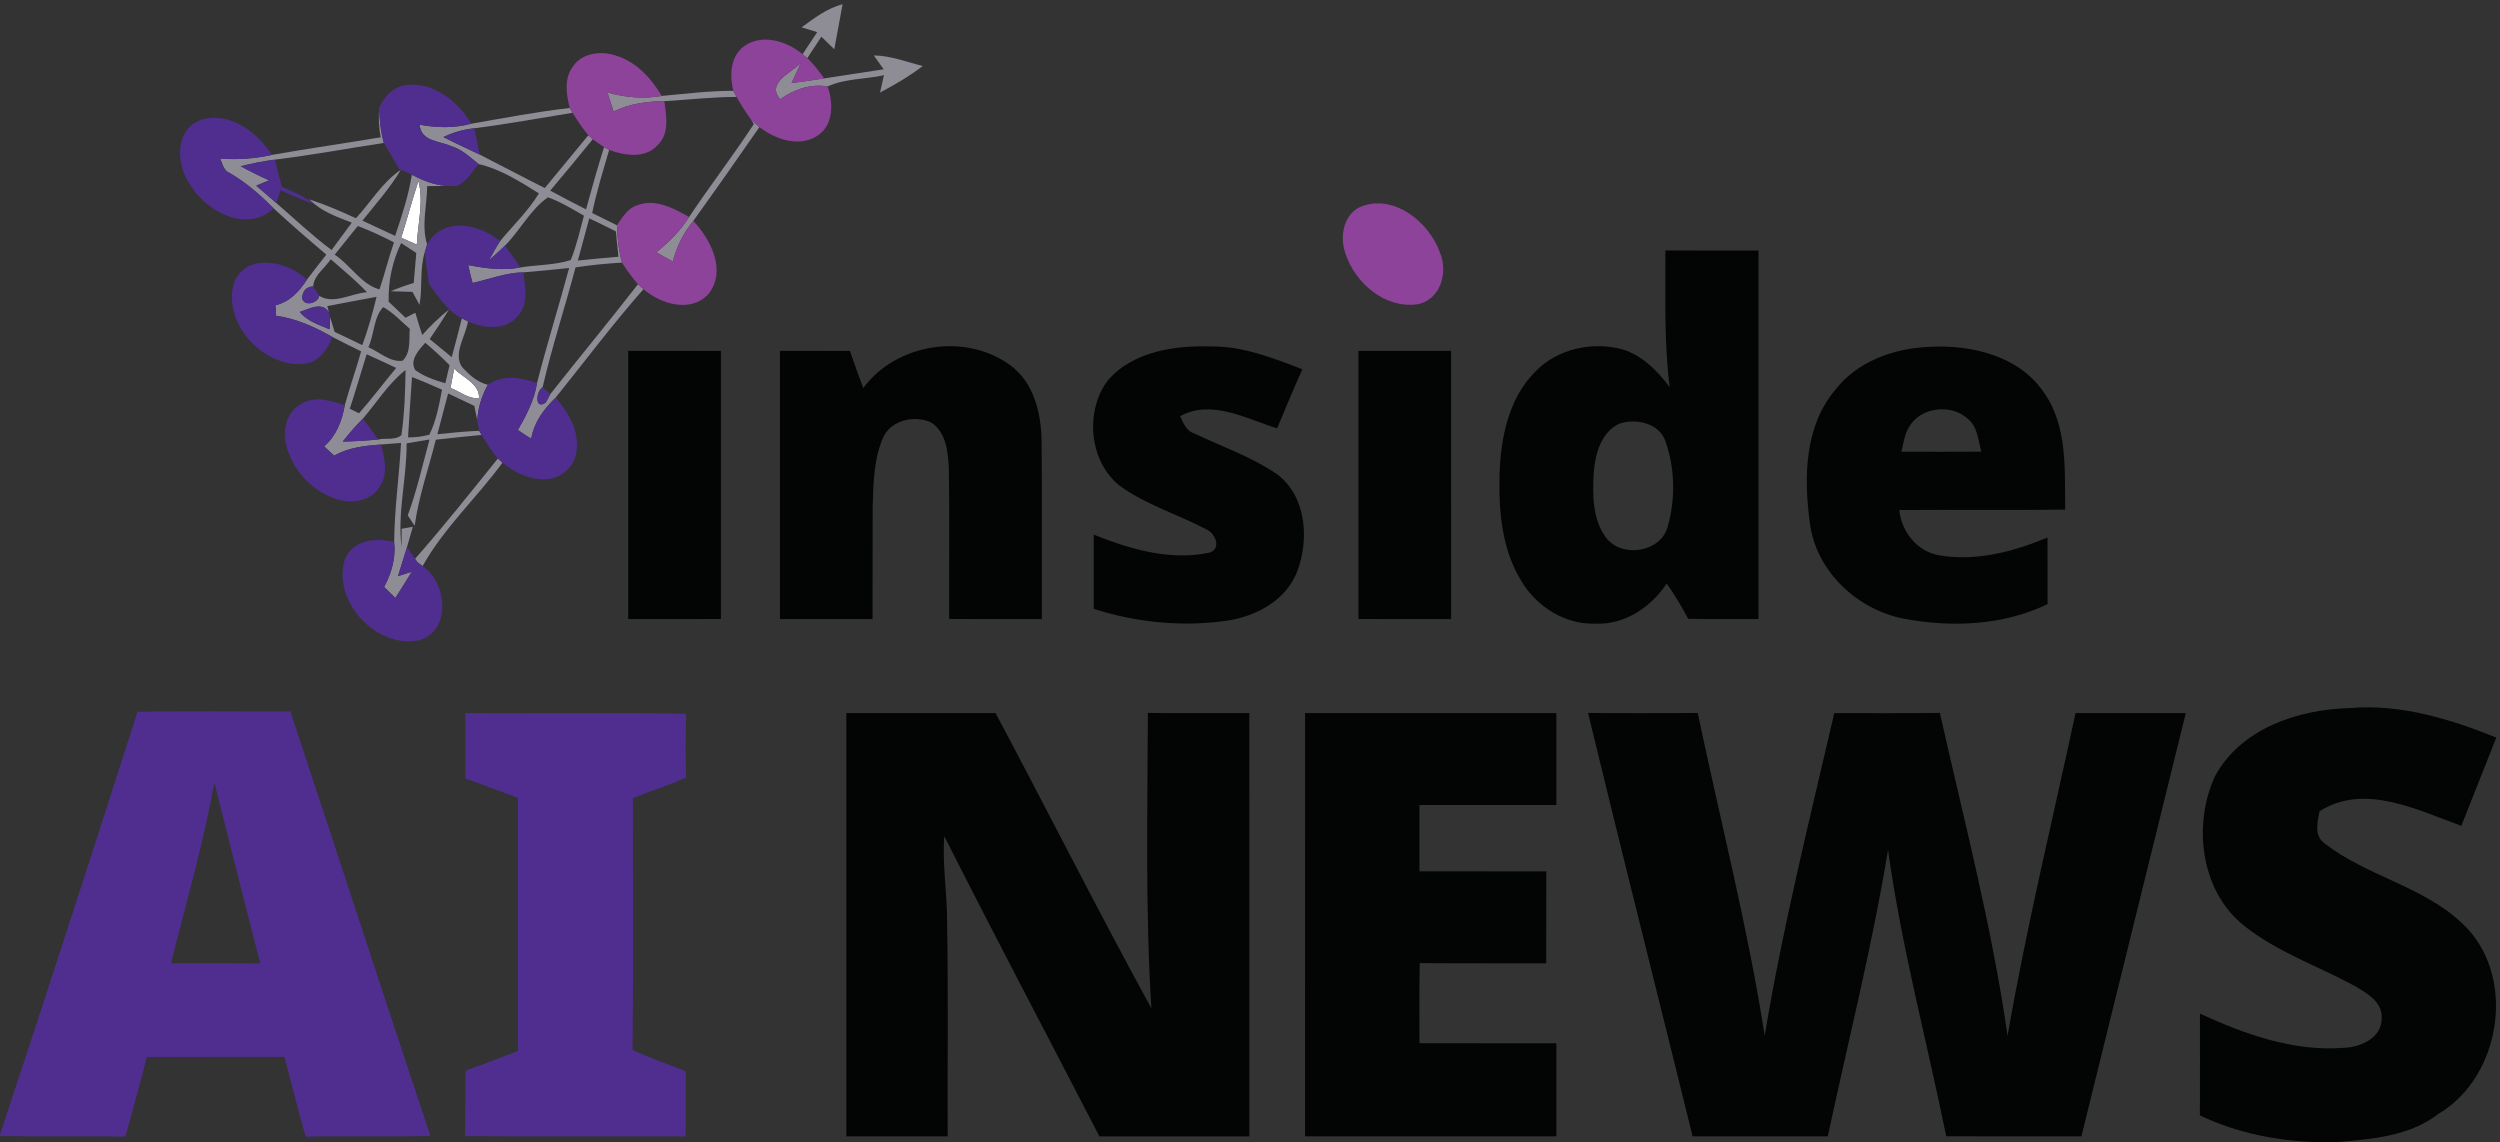 <?xml version="1.0" encoding="UTF-8" ?>
<!DOCTYPE svg PUBLIC "-//W3C//DTD SVG 1.1//EN" "http://www.w3.org/Graphics/SVG/1.1/DTD/svg11.dtd">
<svg width="464pt" height="212pt" viewBox="0 0 464 212" version="1.1" xmlns="http://www.w3.org/2000/svg">
<rect x="0" y="0" width="464" height="212" fill="#333333" stroke="none"/>
<g id="#ffffffff">
<path fill="#ffffff" opacity="1.00" d=" M 77.66 33.58 C 78.66 37.47 77.54 41.47 77.36 45.40 C 76.64 45.08 75.19 44.44 74.46 44.12 C 75.58 40.63 76.51 37.07 77.66 33.58 Z" />
<path fill="#ffffff" opacity="1.00" d=" M 84.29 68.43 C 85.90 70.07 89.05 71.26 88.90 73.87 C 87.03 74.14 85.32 72.63 83.61 72.00 C 83.78 71.11 84.12 69.32 84.29 68.43 Z" />
</g>
<g id="#8e8d95ff">
<path fill="#8e8d95" opacity="1.00" d=" M 148.78 5.08 C 151.13 3.35 153.51 1.54 156.38 0.78 C 155.90 3.57 155.34 6.35 154.84 9.14 C 154.04 8.36 153.24 7.59 152.45 6.81 C 151.57 8.14 150.70 9.47 149.83 10.80 C 149.61 10.61 149.18 10.24 148.96 10.06 C 149.88 8.70 150.79 7.33 151.68 5.96 C 150.95 5.74 149.50 5.30 148.78 5.08 Z" />
<path fill="#8e8d95" opacity="1.00" d=" M 162.18 10.29 C 165.31 10.32 168.26 11.51 171.26 12.25 C 168.79 14.16 166.08 15.72 163.33 17.18 C 163.57 16.10 163.81 15.03 164.06 13.96 C 160.59 14.73 156.88 14.55 153.61 16.04 C 150.41 15.51 147.40 16.59 144.80 18.41 C 142.16 15.36 146.82 13.60 148.64 11.66 C 148.07 12.92 147.48 14.17 146.91 15.43 C 148.94 15.16 150.96 14.87 152.99 14.55 C 156.66 13.97 160.33 13.44 164.01 12.86 C 163.55 12.22 162.64 10.93 162.18 10.29 Z" />
<path fill="#8e8d95" opacity="1.00" d=" M 112.75 17.17 C 116.03 18.09 119.44 18.40 122.82 17.81 C 127.23 17.40 131.66 16.84 136.10 16.86 C 136.25 17.14 136.56 17.71 136.71 17.99 C 132.23 17.99 127.77 18.52 123.29 18.77 C 120.05 18.81 116.81 19.26 113.87 20.69 C 113.49 19.52 113.12 18.34 112.75 17.17 Z" />
<path fill="#8e8d95" opacity="1.00" d=" M 70.67 25.48 C 70.29 23.67 70.25 21.82 70.37 19.98 C 70.42 22.19 70.65 24.40 71.24 26.53 C 64.49 27.55 57.77 28.81 51.00 29.63 C 48.86 29.91 46.75 30.33 44.67 30.85 C 46.39 31.80 48.15 32.67 49.95 33.47 C 49.35 33.72 48.15 34.22 47.55 34.46 C 48.79 35.53 50.03 36.59 51.27 37.67 C 54.67 40.61 57.93 43.71 61.54 46.40 C 62.79 44.71 64.04 43.02 65.29 41.33 C 62.49 40.24 59.57 39.22 57.42 37.01 C 60.38 37.97 63.24 39.20 66.06 40.51 C 68.84 37.50 70.94 33.83 74.40 31.51 C 72.38 34.92 69.73 37.88 67.26 40.95 C 69.29 41.89 71.31 42.83 73.33 43.78 C 74.59 40.06 75.82 36.31 76.44 32.43 C 79.07 33.84 81.95 34.87 84.99 34.43 C 83.09 34.55 81.19 34.53 79.29 34.53 C 79.25 38.14 78.18 41.84 79.27 45.37 C 79.16 45.73 78.95 46.44 78.84 46.80 C 77.86 49.97 78.45 53.35 77.86 56.58 C 77.53 55.98 76.88 54.77 76.55 54.17 C 75.54 54.14 73.51 54.09 72.50 54.06 C 73.90 53.46 75.33 52.95 76.79 52.52 C 76.95 50.66 77.11 48.81 77.26 46.96 C 76.56 46.49 75.16 45.57 74.45 45.11 C 72.81 48.51 72.05 52.22 72.13 55.99 C 73.17 56.98 74.22 57.97 75.26 58.97 C 75.72 58.74 76.63 58.28 77.09 58.05 C 77.49 59.43 77.91 60.81 78.37 62.18 C 79.89 60.47 81.53 58.88 83.33 57.46 C 82.19 59.32 80.99 61.14 79.75 62.93 C 81.11 64.05 82.47 65.17 83.84 66.29 C 84.49 63.90 85.12 61.49 85.72 59.08 C 86.00 59.23 86.57 59.51 86.85 59.65 C 86.44 62.57 83.50 66.38 86.41 68.78 C 87.54 69.99 88.91 71.01 90.54 71.42 C 89.41 73.46 88.69 75.73 88.58 78.06 C 88.39 77.15 88.21 76.24 88.04 75.34 C 86.41 74.58 84.79 73.81 83.17 73.03 C 82.51 75.55 81.85 78.07 81.18 80.59 C 83.76 80.33 86.35 80.05 88.94 79.96 L 89.38 80.72 C 86.55 81.00 83.72 81.29 80.89 81.61 C 79.56 86.93 77.71 92.13 76.96 97.59 C 76.54 96.94 76.11 96.29 75.68 95.66 C 77.37 91.06 78.43 86.28 79.72 81.57 C 78.30 81.81 76.88 82.05 75.47 82.29 C 75.52 88.73 73.71 95.17 74.54 101.58 C 74.54 100.72 74.54 99.00 74.54 98.14 C 75.06 98.05 76.10 97.87 76.62 97.77 C 76.35 98.71 75.81 100.60 75.54 101.54 C 75.00 103.34 74.43 105.13 73.87 106.93 C 74.51 106.73 75.80 106.32 76.44 106.11 C 75.43 107.74 74.42 109.37 73.38 110.98 C 72.68 110.30 71.98 109.63 71.29 108.94 C 72.68 106.38 73.48 103.54 73.16 100.61 C 73.20 94.46 74.10 88.35 74.43 82.21 C 73.50 82.28 71.62 82.43 70.69 82.50 C 67.70 82.72 64.67 83.07 62.01 84.56 C 61.38 84.00 60.77 83.43 60.17 82.84 C 62.44 80.87 63.49 78.10 63.99 75.21 C 64.92 71.85 66.08 68.56 67.03 65.21 C 65.22 64.33 63.42 63.44 61.64 62.51 C 58.40 60.67 54.98 59.12 51.25 58.61 C 51.23 58.12 51.17 57.15 51.14 56.66 C 53.77 56.02 55.56 54.09 56.97 51.90 C 58.14 50.33 59.37 48.80 60.57 47.25 C 57.26 44.46 53.98 41.62 50.79 38.68 C 48.33 36.19 45.69 33.87 42.64 32.12 C 41.49 31.66 41.28 30.43 40.88 29.42 C 44.09 29.69 47.32 29.45 50.47 28.75 C 57.18 27.56 63.94 26.61 70.67 25.48 M 77.66 33.58 C 76.51 37.07 75.58 40.63 74.46 44.12 C 75.19 44.44 76.64 45.08 77.36 45.40 C 77.54 41.47 78.66 37.47 77.66 33.58 M 66.41 41.94 C 64.98 43.72 63.55 45.49 62.12 47.27 C 65.01 49.16 67.13 52.86 70.43 53.71 C 71.41 50.83 72.13 47.86 73.12 44.99 C 70.95 43.83 68.70 42.84 66.41 41.94 M 61.39 48.11 C 60.33 49.76 58.25 51.09 58.13 53.14 C 56.87 53.23 56.19 53.94 56.07 55.27 C 56.31 57.00 59.05 56.31 59.25 54.90 C 61.90 56.58 65.23 54.43 68.11 54.24 C 66.02 52.03 63.67 50.11 61.39 48.11 M 60.74 56.82 L 61.05 57.99 C 59.81 55.87 57.33 57.37 55.64 57.89 C 57.02 59.64 59.21 60.28 61.17 61.12 C 61.20 60.57 61.26 59.45 61.29 58.89 C 61.55 59.80 61.82 60.70 62.10 61.60 C 63.82 62.39 65.53 63.22 67.24 64.06 C 68.32 61.13 69.16 58.12 69.89 55.09 C 66.83 55.65 63.78 56.22 60.74 56.82 M 71.14 57.00 C 69.35 58.76 69.47 62.12 68.37 64.44 C 70.42 65.33 72.41 67.28 74.73 66.95 C 76.32 65.38 75.88 63.03 76.06 61.03 C 74.46 59.65 73.00 58.05 71.14 57.00 M 77.06 68.67 C 78.71 69.91 80.70 70.55 82.65 71.14 C 82.85 70.30 83.25 68.62 83.44 67.78 C 82.01 66.32 80.50 64.94 78.93 63.62 C 77.76 64.91 75.97 66.84 77.06 68.67 M 68.05 65.75 C 66.99 69.12 66.03 72.51 64.92 75.86 C 65.35 76.07 66.21 76.49 66.64 76.70 C 69.03 73.98 71.22 71.08 73.53 68.29 C 71.71 67.42 69.88 66.58 68.05 65.75 M 67.37 77.68 C 66.03 79.03 64.78 80.45 63.62 81.96 C 65.83 81.92 68.03 81.78 70.22 81.57 C 71.61 81.24 73.41 81.78 74.51 80.74 C 75.07 76.75 75.22 72.70 75.27 68.67 C 72.11 71.16 69.96 74.65 67.37 77.68 M 84.29 68.43 C 84.12 69.32 83.78 71.11 83.61 72.00 C 85.32 72.63 87.03 74.14 88.90 73.87 C 89.05 71.26 85.90 70.07 84.29 68.43 M 76.47 69.99 C 76.20 73.72 75.95 77.45 75.73 81.18 C 77.08 81.20 78.40 81.03 79.69 80.68 C 80.98 78.07 81.49 75.16 82.04 72.33 C 80.21 71.50 78.36 70.71 76.47 69.99 Z" />
<path fill="#8e8d95" opacity="1.00" d=" M 87.49 22.96 C 93.56 21.90 99.64 20.74 105.76 20.04 L 106.28 20.93 C 100.19 21.91 94.13 23.04 88.02 23.81 C 86.03 24.01 84.10 24.57 82.29 25.44 C 84.52 26.58 86.79 27.63 89.05 28.70 C 93.08 30.75 97.07 32.88 101.11 34.90 C 103.80 31.63 106.50 28.37 109.20 25.10 L 110.01 25.84 C 107.42 29.05 104.78 32.23 102.12 35.38 C 104.32 36.57 106.54 37.73 108.77 38.86 C 109.82 34.99 110.91 31.13 112.12 27.30 L 113.06 27.83 C 111.93 31.71 110.72 35.58 109.91 39.54 C 111.45 40.28 112.97 41.05 114.50 41.81 C 114.56 44.14 114.83 46.48 115.44 48.74 C 112.55 48.91 109.68 49.19 106.82 49.63 C 104.86 57.06 102.44 64.38 100.71 71.87 C 99.43 72.63 99.23 76.24 101.31 74.69 C 101.52 74.31 101.92 73.55 102.13 73.16 C 107.52 66.34 113.05 59.63 118.40 52.77 C 118.66 53.00 119.17 53.45 119.43 53.67 C 113.71 60.15 108.54 67.09 103.12 73.80 C 100.95 75.92 99.11 78.36 98.60 81.43 C 97.76 80.91 96.93 80.37 96.12 79.81 C 97.69 77.07 99.18 74.26 99.67 71.10 C 101.49 63.94 103.71 56.88 105.63 49.74 C 102.79 50.04 99.96 50.32 97.13 50.55 C 93.87 50.61 90.84 51.80 87.71 52.53 C 87.41 51.43 87.14 50.32 86.90 49.20 C 90.09 49.81 93.37 50.27 96.60 49.64 C 99.70 49.13 102.91 49.23 105.92 48.27 C 107.02 45.62 107.62 42.79 108.38 40.03 C 106.21 38.79 104.06 37.46 101.70 36.62 C 98.43 38.90 96.54 42.75 93.73 45.58 C 92.77 46.53 91.76 47.42 90.75 48.31 C 91.40 47.12 92.06 45.92 92.80 44.78 C 95.22 41.83 98.03 39.18 100.02 35.90 C 96.55 33.71 92.86 31.37 88.83 30.45 C 87.24 29.18 85.72 27.70 83.73 27.12 C 81.51 26.13 78.11 26.26 77.89 23.14 C 81.08 23.75 84.34 23.80 87.49 22.96 M 109.37 40.53 C 108.68 43.14 107.97 45.75 107.25 48.36 C 109.76 48.09 112.27 47.85 114.78 47.65 C 114.61 46.08 114.45 44.51 114.30 42.95 C 112.67 42.11 111.03 41.31 109.37 40.53 Z" />
<path fill="#8e8d95" opacity="1.00" d=" M 139.43 22.26 C 139.81 22.59 140.57 23.25 140.95 23.58 C 136.91 29.43 132.82 35.24 128.67 41.00 C 126.87 43.21 125.57 45.76 124.88 48.53 C 123.86 47.96 122.83 47.40 121.81 46.84 C 124.14 44.95 126.30 42.83 127.90 40.27 C 131.79 34.45 136.07 28.89 139.91 23.03 L 139.43 22.26 Z" />
<path fill="#8e8d95" opacity="1.00" d=" M 92.41 85.10 C 92.62 85.30 93.05 85.68 93.26 85.88 C 88.49 92.39 82.38 98.00 78.44 105.06 C 78.20 104.89 77.73 104.54 77.50 104.36 C 77.38 104.20 77.15 103.88 77.03 103.72 C 82.36 97.69 87.35 91.36 92.41 85.10 Z" />
</g>
<g id="#8d439aff">
<path fill="#8d439a" opacity="1.00" d=" M 137.82 8.79 C 141.14 6.11 145.97 7.55 148.96 10.06 C 149.18 10.24 149.61 10.61 149.83 10.80 C 151.07 11.88 151.98 13.27 152.99 14.55 C 150.96 14.87 148.94 15.16 146.91 15.43 C 147.48 14.17 148.07 12.92 148.64 11.66 C 146.82 13.60 142.16 15.36 144.80 18.41 C 147.40 16.59 150.41 15.51 153.61 16.04 C 154.63 18.99 154.76 22.92 152.01 24.99 C 148.62 27.49 143.97 25.94 140.95 23.58 C 140.57 23.25 139.81 22.59 139.43 22.26 C 138.46 20.88 137.53 19.47 136.71 17.99 C 136.56 17.71 136.25 17.14 136.10 16.86 C 135.42 14.12 135.51 10.76 137.82 8.79 Z" />
<path fill="#8d439a" opacity="1.00" d=" M 106.32 12.36 C 107.95 9.90 111.35 9.40 114.02 10.23 C 117.92 11.30 120.83 14.42 122.82 17.81 C 119.44 18.40 116.03 18.09 112.75 17.17 C 113.12 18.34 113.49 19.52 113.87 20.69 C 116.81 19.26 120.05 18.81 123.29 18.77 C 123.69 21.54 124.30 24.86 121.99 27.01 C 119.67 29.48 115.92 28.88 113.06 27.83 L 112.12 27.30 C 111.40 26.84 110.70 26.35 110.01 25.84 L 109.20 25.10 C 108.11 23.80 107.15 22.39 106.28 20.93 L 105.76 20.04 C 105.08 17.54 104.67 14.59 106.32 12.36 Z" />
<path fill="#8d439a" opacity="1.00" d=" M 118.26 38.10 C 121.63 36.81 125.03 38.65 127.90 40.27 C 126.30 42.83 124.14 44.95 121.81 46.84 C 122.83 47.40 123.86 47.96 124.88 48.53 C 125.57 45.76 126.87 43.21 128.67 41.00 C 131.93 44.45 134.91 50.26 131.48 54.58 C 128.23 58.13 122.62 56.45 119.43 53.67 C 119.17 53.45 118.66 53.00 118.40 52.77 C 117.32 51.50 116.34 50.14 115.44 48.74 C 114.83 46.48 114.56 44.14 114.50 41.81 C 115.50 40.36 116.47 38.66 118.26 38.10 Z" />
<path fill="#8d439a" opacity="1.00" d=" M 252.40 38.43 C 258.56 35.81 265.22 41.16 267.25 46.86 C 268.83 50.52 267.35 55.76 262.99 56.48 C 257.06 57.28 251.59 52.59 249.76 47.20 C 248.63 44.16 249.22 39.97 252.40 38.43 Z" />
</g>
<g id="#4f2e8fff">
<path fill="#4f2e8f" opacity="1.00" d=" M 70.37 19.98 C 71.36 17.73 73.37 15.80 75.95 15.73 C 80.86 15.47 85.07 18.96 87.49 22.96 C 84.34 23.80 81.08 23.75 77.89 23.14 C 78.11 26.26 81.51 26.13 83.73 27.12 C 85.72 27.70 87.24 29.18 88.83 30.45 C 87.65 31.85 86.70 33.59 84.99 34.43 C 81.95 34.87 79.07 33.84 76.44 32.43 C 75.84 32.15 74.65 31.59 74.05 31.31 C 73.14 29.70 72.16 28.13 71.24 26.53 C 70.65 24.40 70.42 22.19 70.37 19.98 Z" />
<path fill="#4f2e8f" opacity="1.00" d=" M 37.16 22.30 C 42.48 20.54 47.70 24.46 50.47 28.75 C 47.32 29.45 44.09 29.69 40.88 29.42 C 41.28 30.43 41.49 31.66 42.64 32.12 C 45.69 33.87 48.33 36.19 50.79 38.68 C 45.89 43.21 38.51 39.43 35.48 34.56 C 32.73 30.97 32.23 24.23 37.16 22.30 Z" />
<path fill="#4f2e8f" opacity="1.00" d=" M 82.29 25.44 C 84.10 24.57 86.03 24.01 88.02 23.81 C 88.38 25.44 88.72 27.07 89.05 28.70 C 86.79 27.63 84.52 26.58 82.29 25.44 Z" />
<path fill="#4f2e8f" opacity="1.00" d=" M 44.67 30.85 C 46.75 30.33 48.86 29.91 51.00 29.63 C 51.43 31.32 51.88 33.00 52.32 34.69 C 54.46 35.56 56.59 36.52 58.43 37.93 C 56.26 37.20 54.16 36.26 52.08 35.31 C 51.88 35.90 51.47 37.08 51.27 37.67 C 50.03 36.59 48.79 35.53 47.55 34.46 C 48.15 34.22 49.35 33.72 49.95 33.47 C 48.15 32.67 46.39 31.80 44.67 30.85 Z" />
<path fill="#4f2e8f" opacity="1.00" d=" M 79.27 45.37 C 82.12 40.19 89.00 41.47 92.80 44.78 C 92.06 45.92 91.40 47.12 90.75 48.31 C 91.76 47.42 92.77 46.53 93.73 45.58 C 94.69 46.93 95.65 48.29 96.60 49.64 C 93.37 50.27 90.09 49.81 86.90 49.20 C 87.14 50.32 87.41 51.43 87.71 52.53 C 90.84 51.80 93.87 50.61 97.13 50.55 C 97.49 53.34 98.17 56.69 95.89 58.90 C 93.55 61.41 89.70 60.92 86.85 59.65 C 86.57 59.51 86.00 59.23 85.72 59.08 C 82.96 57.74 81.44 55.03 79.61 52.73 C 79.32 50.75 79.04 48.78 78.84 46.80 C 78.95 46.44 79.16 45.73 79.27 45.37 Z" />
<path fill="#4f2e8f" opacity="1.00" d=" M 43.44 52.41 C 45.79 46.81 53.41 48.45 56.97 51.90 C 55.56 54.09 53.77 56.02 51.14 56.66 C 51.17 57.15 51.23 58.12 51.25 58.61 C 54.98 59.12 58.40 60.67 61.64 62.51 C 60.84 65.06 58.88 67.50 55.99 67.58 C 48.51 67.89 41.26 59.81 43.44 52.41 Z" />
<path fill="#4f2e8f" opacity="1.00" d=" M 56.07 55.27 C 56.19 53.94 56.87 53.23 58.13 53.14 C 58.41 53.58 58.97 54.46 59.25 54.90 C 59.05 56.31 56.31 57.00 56.07 55.27 Z" />
<path fill="#4f2e8f" opacity="1.00" d=" M 55.64 57.89 C 57.33 57.37 59.81 55.87 61.05 57.99 L 61.29 58.89 C 61.26 59.45 61.20 60.57 61.17 61.12 C 59.21 60.28 57.02 59.64 55.64 57.89 Z" />
<path fill="#4f2e8f" opacity="1.00" d=" M 90.54 71.42 C 93.31 69.46 96.68 70.04 99.67 71.10 C 99.18 74.26 97.69 77.07 96.12 79.81 C 96.93 80.37 97.76 80.91 98.60 81.43 C 99.11 78.36 100.95 75.92 103.12 73.80 C 105.58 76.59 107.66 80.22 106.95 84.08 C 106.49 86.86 103.87 88.97 101.08 88.95 C 98.18 89.02 95.45 87.68 93.26 85.88 C 93.05 85.68 92.62 85.30 92.41 85.10 C 91.28 83.73 90.27 82.26 89.38 80.72 L 88.94 79.96 C 88.85 79.49 88.67 78.54 88.58 78.06 C 88.69 75.73 89.41 73.46 90.54 71.42 Z" />
<path fill="#4f2e8f" opacity="1.00" d=" M 101.31 74.69 C 99.23 76.24 99.43 72.63 100.71 71.87 C 101.07 72.20 101.77 72.84 102.13 73.16 C 101.92 73.55 101.52 74.31 101.31 74.69 Z" />
<path fill="#4f2e8f" opacity="1.00" d=" M 55.93 74.94 C 58.42 73.43 61.45 74.35 63.99 75.21 C 63.49 78.10 62.44 80.87 60.17 82.84 C 60.77 83.43 61.38 84.00 62.01 84.56 C 64.67 83.07 67.70 82.72 70.69 82.50 C 71.44 85.06 72.10 88.13 70.38 90.47 C 68.88 92.88 65.61 93.50 63.01 92.79 C 58.06 91.45 53.98 87.13 53.02 82.07 C 52.49 79.42 53.40 76.25 55.93 74.94 Z" />
<path fill="#4f2e8f" opacity="1.00" d=" M 63.62 81.96 C 64.78 80.45 66.03 79.03 67.37 77.68 C 68.33 78.97 69.28 80.27 70.22 81.57 C 68.03 81.78 65.83 81.92 63.62 81.96 Z" />
<path fill="#4f2e8f" opacity="1.00" d=" M 63.93 104.06 C 65.20 100.21 69.76 99.70 73.16 100.61 C 73.48 103.54 72.68 106.38 71.29 108.94 C 71.98 109.63 72.68 110.30 73.38 110.98 C 74.42 109.37 75.43 107.74 76.44 106.11 C 75.80 106.32 74.51 106.73 73.87 106.93 C 74.43 105.13 75.00 103.34 75.54 101.54 C 75.91 102.08 76.66 103.17 77.03 103.72 C 77.15 103.88 77.38 104.20 77.50 104.36 C 77.73 104.54 78.20 104.89 78.44 105.06 C 82.91 108.00 83.87 116.97 77.90 118.81 C 70.04 120.56 61.77 111.81 63.93 104.06 Z" />
<path fill="#4f2e8f" opacity="1.00" d=" M 25.52 132.11 C 34.97 131.92 44.43 132.08 53.89 132.03 C 62.59 158.28 71.12 184.59 79.89 210.83 C 72.17 211.02 64.45 210.80 56.73 210.97 C 55.31 206.06 54.11 201.10 52.80 196.16 C 44.29 196.16 35.78 196.15 27.26 196.18 C 25.93 201.11 24.69 206.06 23.25 210.96 C 15.50 210.82 7.75 210.98 0.00 210.85 L 0.00 210.57 C 8.66 184.47 17.13 158.30 25.52 132.11 M 39.78 145.21 C 37.76 156.54 34.55 167.62 31.72 178.78 C 37.25 178.79 42.79 178.75 48.32 178.81 C 45.41 167.62 42.60 156.41 39.78 145.21 Z" />
<path fill="#4f2e8f" opacity="1.00" d=" M 86.35 132.36 C 100.01 132.44 113.69 132.19 127.35 132.48 C 127.24 136.43 127.22 140.37 127.35 144.32 C 124.10 145.73 120.74 146.83 117.46 148.14 C 117.46 163.71 117.58 179.29 117.40 194.86 C 120.60 196.39 123.98 197.50 127.28 198.82 C 127.27 202.84 127.27 206.87 127.27 210.91 C 113.62 210.88 99.97 210.95 86.32 210.87 C 86.37 206.82 86.30 202.77 86.41 198.72 C 89.67 197.55 92.90 196.30 96.14 195.05 C 96.13 179.39 96.15 163.74 96.13 148.09 C 92.88 146.88 89.63 145.67 86.37 144.49 C 86.33 140.45 86.35 136.40 86.35 132.36 Z" />
</g>
<g id="#030404ff">
<path fill="#030404" opacity="1.00" d=" M 309.10 46.49 C 314.86 46.50 320.62 46.49 326.38 46.50 C 326.38 69.30 326.38 92.10 326.38 114.90 C 322.03 114.88 317.68 114.94 313.33 114.85 C 312.12 112.59 310.82 110.38 309.34 108.30 C 306.43 112.71 301.49 116.01 296.05 115.75 C 290.46 115.93 285.23 112.61 282.40 107.91 C 278.73 102.00 278.13 94.80 278.32 88.01 C 278.53 81.24 279.99 73.93 284.96 68.97 C 289.05 64.70 295.57 63.32 301.18 64.86 C 304.88 66.00 307.62 68.85 309.90 71.85 C 308.82 63.44 309.14 54.95 309.10 46.49 M 300.51 78.65 C 297.04 80.31 295.99 84.51 295.78 88.03 C 295.56 91.96 295.60 96.33 297.99 99.66 C 300.88 103.70 308.36 102.58 309.56 97.61 C 310.96 92.60 310.88 87.06 309.18 82.14 C 308.18 78.56 303.64 77.54 300.51 78.65 Z" />
<path fill="#030404" opacity="1.00" d=" M 205.59 70.63 C 210.31 65.13 218.19 64.08 225.03 64.30 C 230.87 64.30 236.35 66.48 241.72 68.54 C 240.08 72.16 238.57 75.84 237.03 79.51 C 231.38 77.73 224.81 74.04 219.04 77.25 C 219.62 78.52 220.16 79.97 221.63 80.43 C 226.79 82.90 232.28 84.77 237.03 88.02 C 242.43 92.09 243.02 99.98 240.81 105.92 C 238.87 111.25 233.41 114.26 228.06 115.15 C 219.68 116.41 211.05 115.59 203.00 113.00 C 202.99 108.41 202.99 103.82 203.00 99.23 C 209.77 101.95 217.37 104.17 224.65 102.53 C 226.74 101.61 225.47 98.92 223.89 98.24 C 218.58 95.46 212.72 93.70 207.82 90.16 C 202.14 85.65 201.31 76.34 205.59 70.63 Z" />
<path fill="#030404" opacity="1.00" d=" M 116.60 65.12 C 122.33 65.13 128.07 65.12 133.80 65.13 C 133.80 81.71 133.79 98.30 133.80 114.89 C 128.07 114.90 122.33 114.89 116.60 114.90 C 116.60 98.31 116.60 81.71 116.60 65.12 Z" />
<path fill="#030404" opacity="1.00" d=" M 144.76 65.12 C 149.09 65.13 153.42 65.11 157.75 65.14 C 158.54 67.45 159.36 69.74 160.22 72.02 C 166.32 63.76 179.09 61.71 187.40 67.71 C 191.91 70.92 193.28 76.77 193.32 82.01 C 193.43 92.97 193.33 103.93 193.37 114.90 C 187.63 114.89 181.90 114.90 176.17 114.89 C 176.13 105.61 176.25 96.33 176.11 87.06 C 175.95 83.98 175.67 80.18 172.75 78.38 C 169.68 77.01 165.41 77.96 163.92 81.17 C 162.17 85.20 162.09 89.67 161.97 93.98 C 161.93 100.95 161.97 107.93 161.95 114.90 C 156.22 114.89 150.49 114.90 144.76 114.90 C 144.76 98.30 144.76 81.71 144.76 65.12 Z" />
<path fill="#030404" opacity="1.00" d=" M 252.13 65.12 C 257.86 65.12 263.59 65.12 269.32 65.12 C 269.33 81.71 269.32 98.31 269.33 114.90 C 263.59 114.89 257.86 114.90 252.13 114.89 C 252.13 98.30 252.13 81.71 252.13 65.12 Z" />
<path fill="#030404" opacity="1.00" d=" M 340.53 72.48 C 344.61 67.08 351.52 64.63 358.10 64.37 C 365.83 63.95 374.66 66.00 379.28 72.75 C 383.81 79.06 383.18 87.22 383.30 94.58 C 373.04 94.74 362.77 94.58 352.51 94.66 C 352.91 98.72 355.86 102.41 359.98 103.08 C 366.82 104.22 373.72 102.39 380.02 99.76 C 380.02 103.88 380.01 108.00 380.03 112.12 C 371.78 116.12 362.14 116.50 353.26 114.81 C 344.60 113.09 336.97 105.92 335.90 96.98 C 334.78 88.71 334.90 79.21 340.53 72.48 M 354.27 79.36 C 353.44 80.72 353.29 82.34 352.89 83.84 C 357.83 83.85 362.78 83.86 367.73 83.83 C 367.15 81.72 367.07 79.20 365.22 77.73 C 362.12 74.85 356.30 75.55 354.27 79.36 Z" />
<path fill="#030404" opacity="1.00" d=" M 157.08 132.35 C 166.31 132.36 175.54 132.37 184.77 132.34 C 194.49 150.57 203.77 169.04 213.70 187.15 C 212.55 168.90 212.99 150.60 213.04 132.32 C 219.31 132.39 225.59 132.35 231.87 132.35 C 231.90 158.53 231.87 184.72 231.88 210.91 C 222.61 210.91 213.33 210.90 204.05 210.91 C 194.46 192.34 184.68 173.86 175.26 155.20 C 174.87 160.48 175.79 165.74 175.78 171.02 C 176.02 184.31 175.83 197.61 175.89 210.90 C 169.62 210.90 163.35 210.90 157.08 210.91 C 157.08 184.72 157.07 158.53 157.08 132.35 Z" />
<path fill="#030404" opacity="1.00" d=" M 242.22 132.35 C 257.76 132.36 273.31 132.36 288.86 132.35 C 288.87 138.04 288.86 143.72 288.86 149.41 C 280.39 149.41 271.92 149.41 263.45 149.41 C 263.45 153.52 263.45 157.62 263.45 161.72 C 271.30 161.74 279.14 161.73 286.99 161.73 C 286.99 167.42 287.00 173.10 286.98 178.79 C 279.16 178.76 271.34 178.83 263.51 178.75 C 263.38 183.71 263.48 188.66 263.45 193.62 C 271.92 193.63 280.39 193.62 288.86 193.63 C 288.86 199.39 288.86 205.14 288.86 210.90 C 273.31 210.90 257.76 210.91 242.21 210.90 C 242.22 184.72 242.21 158.54 242.22 132.35 Z" />
<path fill="#030404" opacity="1.00" d=" M 294.74 132.32 C 301.53 132.39 308.32 132.37 315.10 132.33 C 319.28 152.28 324.39 172.07 327.53 192.22 C 330.86 172.07 335.84 152.25 340.44 132.36 C 346.97 132.33 353.51 132.42 360.04 132.31 C 364.50 152.23 369.74 172.03 372.60 192.27 C 376.09 172.15 380.93 152.31 385.22 132.35 C 392.04 132.36 398.86 132.35 405.68 132.36 C 399.22 158.54 392.78 184.72 386.31 210.90 C 377.95 210.90 369.58 210.92 361.22 210.89 C 357.61 193.17 352.89 175.66 350.42 157.73 C 347.49 175.61 343.02 193.19 339.24 210.90 C 330.88 210.91 322.51 210.90 314.15 210.90 C 307.70 184.70 301.08 158.55 294.74 132.32 Z" />
<path fill="#030404" opacity="1.00" d=" M 411.08 144.11 C 415.87 135.21 426.50 131.68 436.05 131.42 C 445.50 130.60 454.66 133.42 463.32 136.89 C 461.14 142.35 458.99 147.81 456.82 153.27 C 448.63 150.33 438.77 145.26 430.50 150.58 C 430.13 152.55 429.46 155.02 431.35 156.46 C 439.12 162.56 449.50 164.40 456.81 171.21 C 467.22 180.63 464.45 199.69 452.61 206.71 C 447.17 210.94 440.13 211.41 433.55 212.00 L 430.43 212.00 C 422.80 211.79 415.21 210.33 408.30 207.01 C 408.33 200.72 408.31 194.42 408.31 188.13 C 416.60 191.94 425.63 195.19 434.89 194.48 C 438.06 194.40 442.06 192.69 442.04 188.99 C 442.22 185.93 439.27 184.34 437.03 182.99 C 430.15 179.25 422.54 176.68 416.39 171.72 C 408.40 165.26 406.98 153.11 411.08 144.11 Z" />
</g>
</svg>
